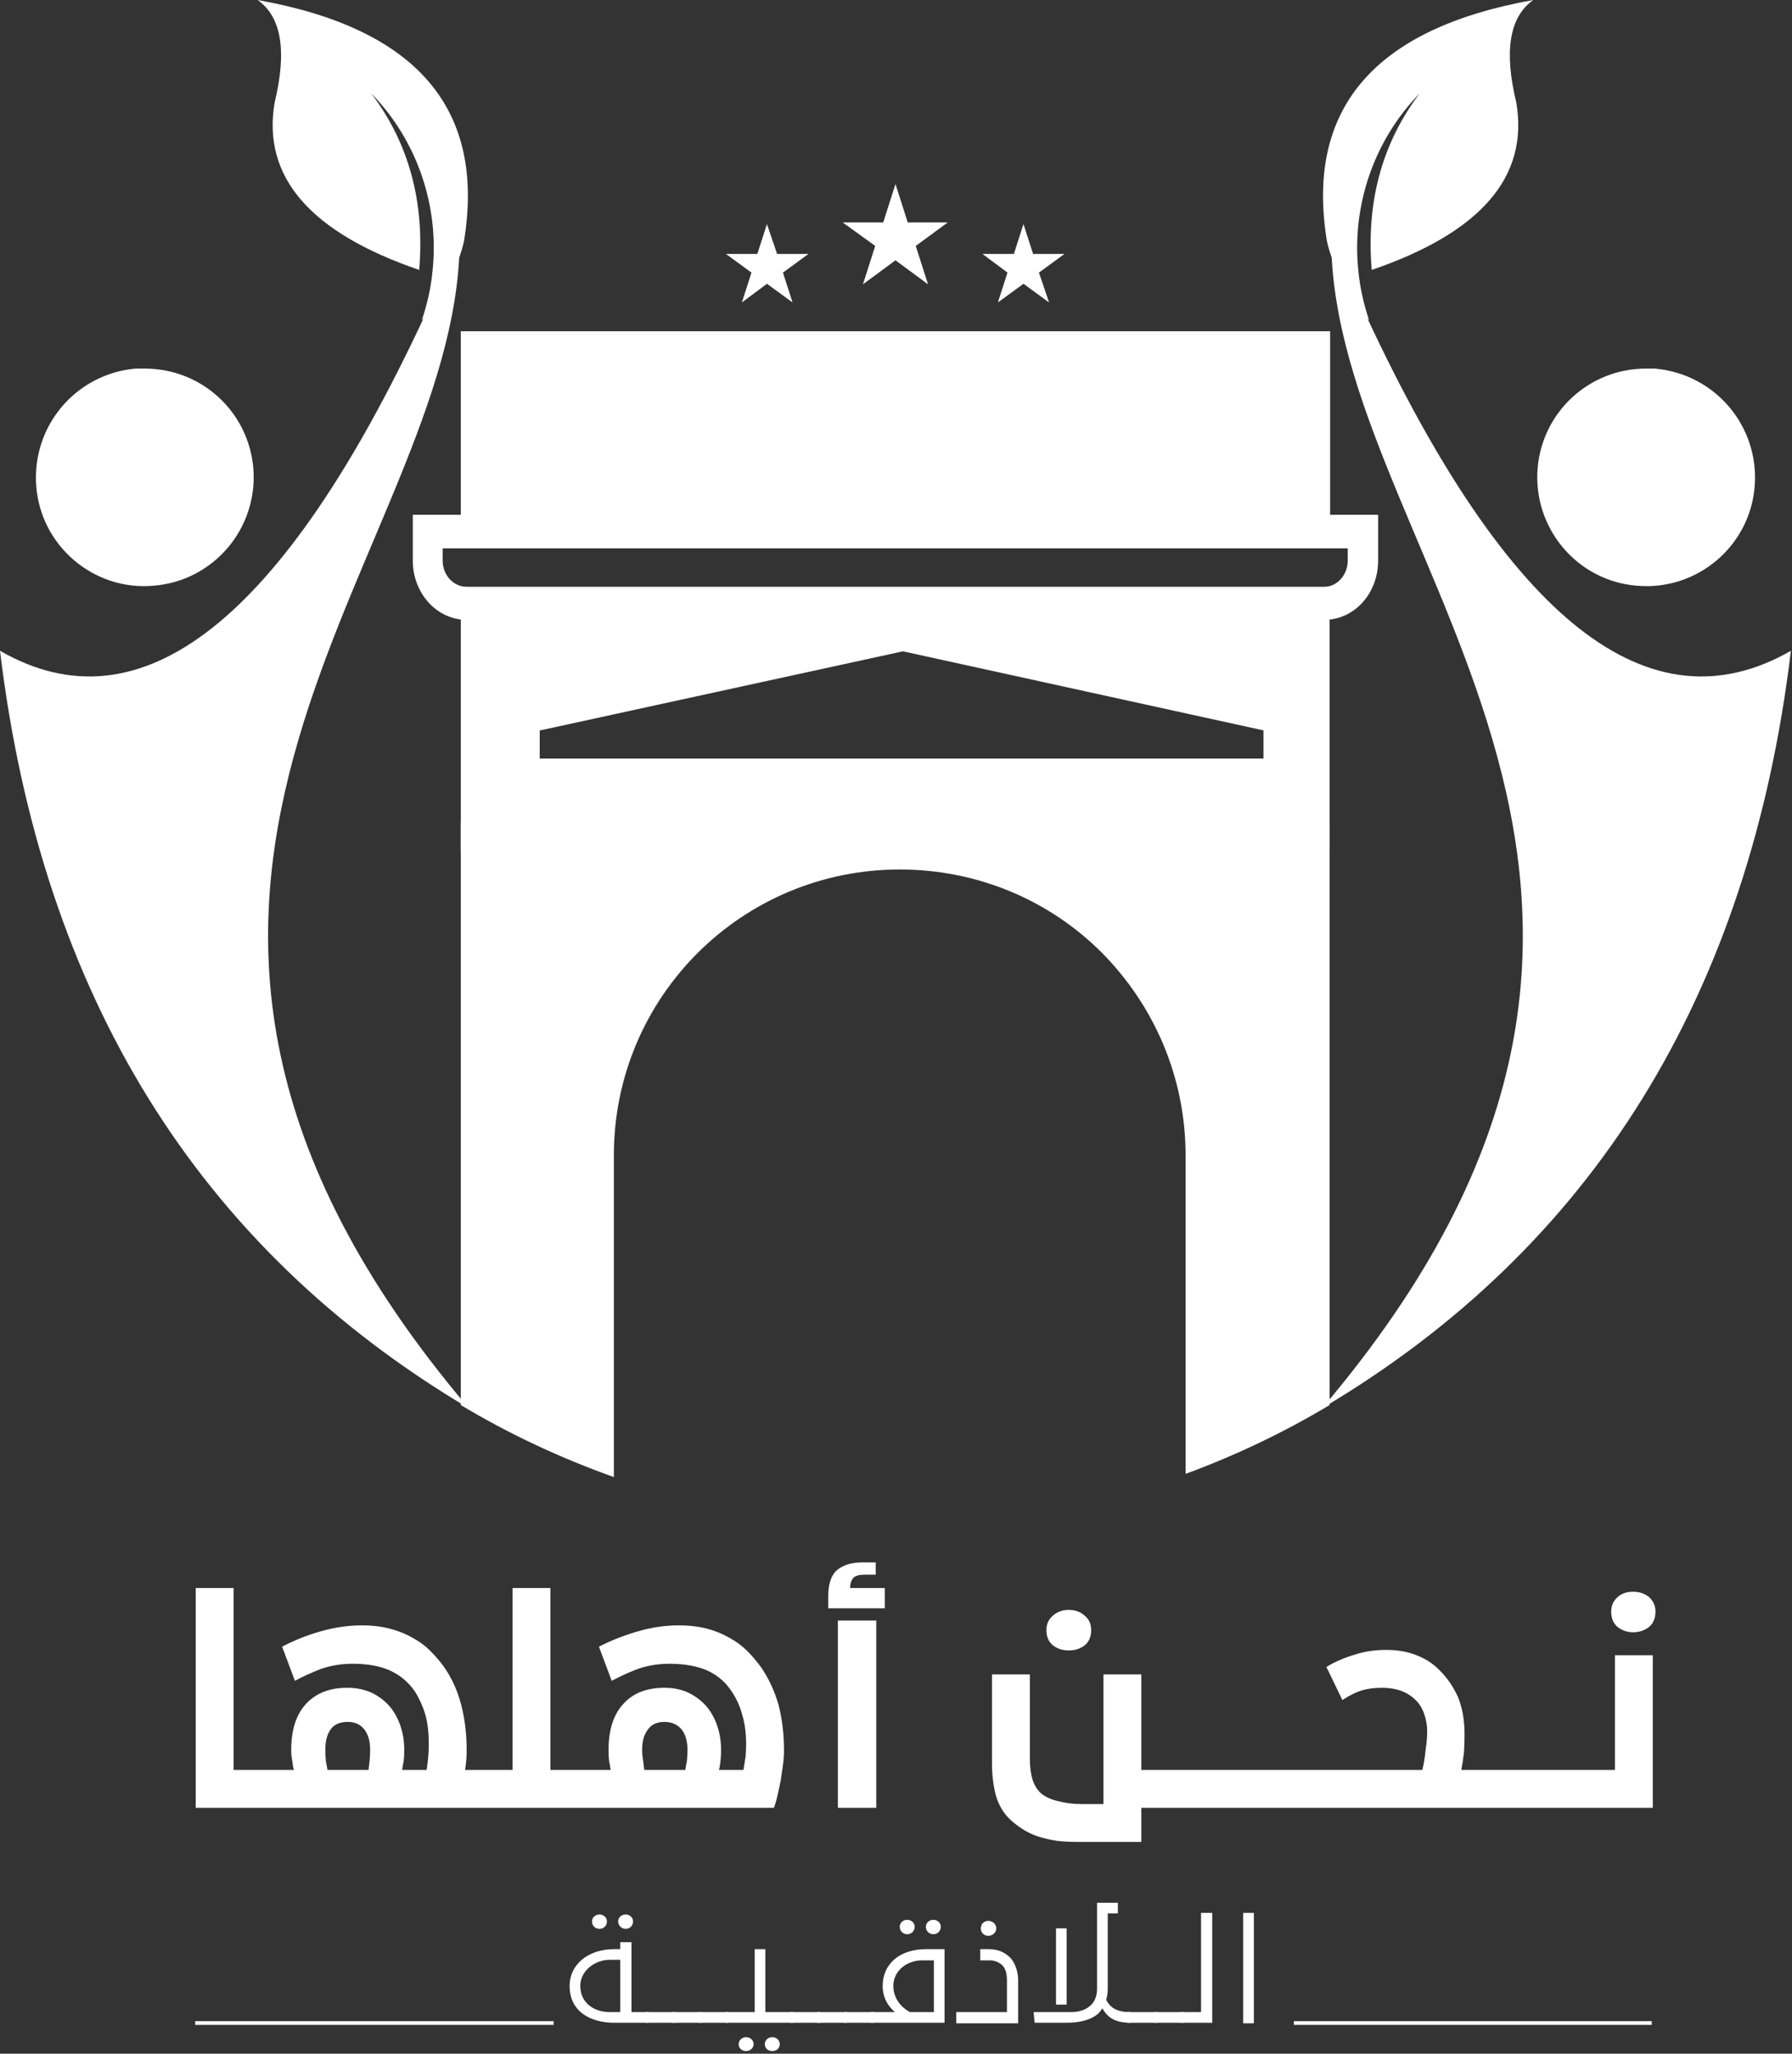 <svg width="336" height="385" viewBox="0 0 336 385" fill="none" xmlns="http://www.w3.org/2000/svg">
<rect x="0" y="0" width="336" height="385" fill="#333333" stroke="none"/>
<path fill-rule="evenodd" clip-rule="evenodd" d="M167.902 34.5L170.202 41.7H177.702L171.702 46.1L174.002 53.3L167.902 48.8L161.802 53.3L164.102 46.1L158.002 41.7H165.602L167.902 34.5ZM191.902 42L193.702 47.6H199.602L194.802 51.1L196.702 56.7L191.902 53.2L187.102 56.7L188.902 51.1L184.202 47.6H190.102L191.902 42ZM143.802 42L145.702 47.6H151.602L146.802 51.1L148.602 56.7L143.802 53.2L139.102 56.7L140.902 51.1L136.102 47.6H142.002L143.802 42Z" fill="white"/>
<path fill-rule="evenodd" clip-rule="evenodd" d="M249.398 101.2H86.398V62.1H249.398V101.2ZM86.398 154.1H249.298V159.5H86.398V154.1Z" fill="white"/>
<path d="M86.398 113.1V263.4C95.398 268.8 104.998 273.3 115.098 276.9V216.6C115.098 186.9 139.098 163 168.698 163C183.498 163 196.898 168.9 206.598 178.6C216.298 188.4 222.298 201.8 222.298 216.6V276.3C231.798 272.8 240.798 268.5 249.298 263.4V113.1H86.398ZM236.898 142.2H101.198V136.9H101.398C124.065 131.966 146.698 127.033 169.298 122.1C191.832 127.033 214.332 131.966 236.798 136.9H236.898V142.2Z" fill="white"/>
<path d="M77.398 96.5V105.1C77.398 111.2 81.898 116.2 87.498 116.2H248.298C253.898 116.2 258.398 111.3 258.398 105.1V96.5H77.398ZM252.698 105.1C252.698 107.8 250.698 110 248.298 110H87.498C84.998 110 82.998 107.8 82.998 105.1V102.8H252.698V105.1Z" fill="white"/>
<path d="M161.699 292.9C159.699 292.9 158.133 293.367 156.999 294.3C155.866 295.234 155.299 296.867 155.299 299.2V301.5H165.899V297.7H159.399C159.399 296.9 159.599 296.267 159.999 295.8C160.399 295.4 161.099 295.2 162.099 295.2H164.199V292.9H161.699ZM96.099 297.7V331.8H92.099H87.199C87.399 330.534 87.499 329.334 87.499 328.2C87.499 325.134 87.166 322.3 86.499 319.7C85.832 317.1 84.799 314.767 83.399 312.7C82.599 311.567 81.699 310.5 80.699 309.5C79.699 308.5 78.566 307.667 77.299 307C76.032 306.267 74.599 305.7 72.999 305.3C71.466 304.9 69.766 304.7 67.899 304.7C65.366 304.7 62.799 305.067 60.199 305.8C57.599 306.534 55.166 307.5 52.899 308.7L55.299 315.1C56.633 314.367 58.233 313.634 60.099 312.9C61.966 312.234 63.966 311.9 66.099 311.9C68.966 311.9 71.333 312.334 73.199 313.2C75.066 314.067 76.599 315.367 77.799 317.1C78.666 318.5 79.332 320 79.799 321.6C80.199 323.134 80.399 324.934 80.399 327C80.399 327.667 80.366 328.434 80.299 329.3C80.233 330.1 80.132 330.934 79.999 331.8H75.399C75.466 331.334 75.566 330.767 75.699 330.1C75.766 329.434 75.799 328.767 75.799 328.1C75.799 326.367 75.532 324.767 74.999 323.3C74.466 321.834 73.733 320.6 72.799 319.6C71.866 318.6 70.733 317.8 69.399 317.2C68.066 316.667 66.632 316.4 65.099 316.4C61.833 316.4 59.266 317.4 57.399 319.4C55.533 321.4 54.599 324.3 54.599 328.1C54.599 328.767 54.666 329.434 54.799 330.1C54.866 330.767 54.966 331.334 55.099 331.8H50.299H43.799V297.7H36.699V338.9H49.299H91.099H108.699H145.099C145.366 338.234 145.599 337.434 145.799 336.5C145.999 335.634 146.199 334.7 146.399 333.7C146.533 332.767 146.666 331.834 146.799 330.9C146.933 329.967 146.999 329.067 146.999 328.2C146.999 325.134 146.666 322.3 145.999 319.7C145.266 317.1 144.199 314.767 142.799 312.7C141.999 311.567 141.099 310.5 140.099 309.5C139.099 308.5 137.966 307.667 136.699 307C135.433 306.267 134.033 305.7 132.499 305.3C130.899 304.9 129.166 304.7 127.299 304.7C124.766 304.7 122.233 305.067 119.699 305.8C117.099 306.534 114.633 307.5 112.299 308.7L114.699 315.1C116.033 314.367 117.633 313.634 119.499 312.9C121.366 312.234 123.366 311.9 125.499 311.9C128.366 311.9 130.766 312.334 132.699 313.2C134.566 314.067 136.066 315.367 137.199 317.1C138.133 318.5 138.799 320 139.199 321.6C139.666 323.134 139.899 324.934 139.899 327C139.899 327.667 139.866 328.434 139.799 329.3C139.666 330.1 139.533 330.934 139.399 331.8H134.799C134.933 331.334 135.033 330.767 135.099 330.1C135.166 329.434 135.199 328.767 135.199 328.1C135.199 326.367 134.933 324.767 134.399 323.3C133.866 321.834 133.133 320.6 132.199 319.6C131.266 318.6 130.133 317.8 128.799 317.2C127.533 316.667 126.133 316.4 124.599 316.4C121.266 316.4 118.699 317.4 116.899 319.4C115.033 321.4 114.099 324.3 114.099 328.1C114.099 328.767 114.133 329.434 114.199 330.1C114.333 330.767 114.433 331.334 114.499 331.8H109.699H103.199V297.7H96.099ZM120.599 330.1C120.466 329.434 120.399 328.734 120.399 328C120.399 326.4 120.766 325.134 121.499 324.2C122.166 323.267 123.199 322.8 124.599 322.8C125.933 322.8 126.999 323.267 127.799 324.2C128.533 325.134 128.899 326.4 128.899 328C128.899 328.734 128.866 329.434 128.799 330.1C128.666 330.767 128.566 331.334 128.499 331.8H120.799C120.733 331.334 120.666 330.767 120.599 330.1ZM61.099 330.1C61.032 329.434 60.999 328.734 60.999 328C60.999 326.4 61.333 325.134 61.999 324.2C62.666 323.267 63.733 322.8 65.199 322.8C66.533 322.8 67.566 323.267 68.299 324.2C69.032 325.134 69.399 326.4 69.399 328C69.399 328.734 69.366 329.434 69.299 330.1C69.233 330.767 69.166 331.334 69.099 331.8H61.399C61.333 331.334 61.233 330.767 61.099 330.1ZM303.299 299.4C302.499 300.134 302.099 301.034 302.099 302.1C302.099 303.367 302.499 304.334 303.299 305C304.166 305.667 305.133 306 306.199 306C307.333 306 308.333 305.667 309.199 305C309.999 304.334 310.399 303.367 310.399 302.1C310.399 301.034 309.999 300.134 309.199 299.4C308.399 298.734 307.399 298.4 306.199 298.4C304.999 298.4 304.033 298.734 303.299 299.4ZM197.399 302.9C196.599 303.567 196.199 304.467 196.199 305.6C196.199 306.867 196.633 307.834 197.499 308.5C198.299 309.1 199.266 309.4 200.399 309.4C201.533 309.4 202.499 309.1 203.299 308.5C204.166 307.834 204.599 306.867 204.599 305.6C204.599 304.467 204.199 303.567 203.399 302.9C202.599 302.167 201.599 301.8 200.399 301.8C199.199 301.8 198.199 302.167 197.399 302.9ZM157.099 338.9H164.299V303.8H157.099V338.9ZM253.999 310.2C252.133 310.734 250.366 311.5 248.699 312.5L251.699 318.7C253.033 317.834 254.233 317.234 255.299 316.9C256.433 316.567 257.699 316.4 259.099 316.4C261.633 316.4 263.633 317.067 265.099 318.4C265.966 319.134 266.599 320.067 266.999 321.2C267.399 322.334 267.599 323.434 267.599 324.5C267.599 325.567 267.499 326.767 267.299 328.1C267.166 329.434 266.966 330.667 266.699 331.8H246.599H237.599H228.599H219.499H213.999V313.9H206.899V338.2H202.799C201.266 338.2 199.866 338.034 198.599 337.7C197.266 337.434 196.133 336.934 195.199 336.2C194.466 335.534 193.933 334.667 193.599 333.6C193.266 332.534 193.099 331.234 193.099 329.7V313.9H185.999V330.6C185.999 332.667 186.233 334.634 186.699 336.5C187.233 338.367 188.133 339.9 189.399 341.1C190.199 341.834 191.033 342.467 191.899 343C192.766 343.534 193.699 343.967 194.699 344.3C195.766 344.634 196.933 344.9 198.199 345.1C199.399 345.234 200.766 345.3 202.299 345.3H213.999V338.9H218.499H227.599H236.599H245.599H278.499H287.499H296.499H309.899V310.3H302.799V331.8H297.499H288.499H279.499H273.999C274.199 330.734 274.366 329.634 274.499 328.5C274.566 327.367 274.599 326.234 274.599 325.1C274.599 322.5 274.199 320.2 273.399 318.2C272.533 316.267 271.399 314.6 269.999 313.2C268.799 311.934 267.333 310.967 265.599 310.3C263.933 309.634 262.033 309.3 259.899 309.3C257.766 309.3 255.799 309.6 253.999 310.2Z" fill="white"/>
<path d="M115.901 360.2C115.901 359.5 116.501 358.9 117.301 358.9C118.101 358.9 118.701 359.5 118.701 360.2C118.701 361 118.101 361.6 117.301 361.6C116.601 361.6 115.901 361 115.901 360.2ZM111.001 360.2C111.001 359.5 111.601 358.9 112.401 358.9C113.201 358.9 113.801 359.5 113.801 360.2C113.801 361 113.201 361.6 112.401 361.6C111.601 361.6 111.001 361 111.001 360.2ZM106.801 372.3C106.801 368.4 110.101 365.4 115.201 365.4H116.301V364.1H118.401V377.2H121.601V379.2H115.201C110.701 379.2 106.801 377.1 106.801 372.3ZM116.301 377.2V367.4H114.301C111.601 367.4 108.801 369.4 108.801 372.3C108.801 375.4 111.301 377.2 114.301 377.2H116.301Z" fill="white"/>
<path d="M121.102 377.2H126.602V379.2H121.102V377.2Z" fill="white"/>
<path d="M126.102 377.2H131.602V379.2H126.102V377.2Z" fill="white"/>
<path d="M131.102 377.2H136.602V379.2H131.102V377.2Z" fill="white"/>
<path d="M143.402 383.2C143.402 382.5 144.002 381.9 144.802 381.9C145.602 381.9 146.202 382.5 146.202 383.2C146.202 384 145.602 384.5 144.802 384.5C144.002 384.5 143.402 384 143.402 383.2ZM138.502 383.2C138.502 382.5 139.102 381.9 139.902 381.9C140.702 381.9 141.302 382.5 141.302 383.2C141.302 384 140.602 384.5 139.902 384.5C139.102 384.5 138.502 384 138.502 383.2ZM136.102 377.2H141.502V365.4H143.502V377.2H148.702V379.2H136.102V377.2Z" fill="white"/>
<path d="M148.199 377.2H153.799V379.2H148.199V377.2Z" fill="white"/>
<path d="M153.199 377.2H158.799V379.2H153.199V377.2Z" fill="white"/>
<path d="M158.301 377.2H163.801V379.2H158.301V377.2Z" fill="white"/>
<path fill-rule="evenodd" clip-rule="evenodd" d="M173.601 361.2C173.601 360.5 174.201 359.9 175.001 359.9C175.801 359.9 176.401 360.5 176.401 361.2C176.401 362 175.801 362.6 175.001 362.6C174.201 362.6 173.601 362 173.601 361.2ZM168.701 361.2C168.701 360.5 169.301 359.9 170.101 359.9C170.901 359.9 171.501 360.5 171.501 361.2C171.501 362 170.901 362.6 170.101 362.6C169.301 362.6 168.701 362 168.701 361.2ZM163.301 377.2H167.801C166.501 376.1 165.501 374.5 165.501 372.3C165.501 368.3 168.501 365.4 173.701 365.4H177.101V379.2H163.301V377.2ZM170.601 377.2H175.101V367.5H172.901C170.101 367.5 167.501 369.4 167.501 372.3C167.501 374.5 168.801 376.2 170.601 377.2ZM183.901 361.5C183.901 360.7 184.501 360.1 185.301 360.1C186.101 360.1 186.801 360.7 186.801 361.5C186.801 362.3 186.101 362.9 185.301 362.9C184.501 362.9 183.901 362.3 183.901 361.5ZM179.301 377.2H188.801V371.3C188.801 370.1 188.601 369.3 188.101 368.6C187.501 367.9 186.501 367.5 185.601 367.5H183.801V365.4H185.301C187.201 365.4 188.501 366 189.601 367.2C190.401 368.2 190.901 369.7 190.901 371.2V379.3H179.301V377.2ZM193.801 377.2H200.801C202.301 377.2 203.501 376.8 204.301 376.1C205.101 375.5 205.701 374.4 205.701 372.8V356.7H209.601V358.7H207.701V372.8C207.701 373.5 207.601 374.3 207.401 374.9C208.201 376.4 209.401 377.2 211.901 377.2V379.2C208.501 379.2 207.401 377.7 206.701 376.5C206.434 376.9 206.167 377.234 205.901 377.5C204.501 378.7 202.401 379.2 200.001 379.2H194.001L193.801 377.2ZM198.001 361.5H200.001V375.8H198.001V361.5Z" fill="white"/>
<path d="M211.398 377.2H216.898V379.2H211.398V377.2Z" fill="white"/>
<path d="M216.398 377.2H221.898V379.2H216.398V377.2Z" fill="white"/>
<path fill-rule="evenodd" clip-rule="evenodd" d="M221.398 377.2H225.198V358.6H227.298V379.2H221.398V377.2ZM233.098 358.6H235.098V379.3H233.098V358.6Z" fill="white"/>
<path d="M242.602 379.6H309.702V378.9H242.602V379.6Z" fill="white"/>
<path d="M36.602 379.6H103.802V378.9H36.602V379.6Z" fill="white"/>
<path d="M248.798 45.2C248.998 46.133 249.298 47.167 249.698 48.3C252.798 106.5 329.898 167.4 247.898 264C298.698 233.867 327.998 186.533 335.798 122C309.298 137.2 282.898 116.4 256.398 59.7C256.465 59.767 256.565 59.867 256.698 60C255.698 57 254.998 54 254.698 50.8C253.398 38.6 257.598 26.3 266.198 17.5C259.132 26.833 256.132 37.867 257.198 50.6C277.665 43.6 286.698 33.133 284.298 19.2C281.965 9.533 283.032 3.133 287.498 0C257.632 5.333 244.732 20.4 248.798 45.2Z" fill="white"/>
<path d="M288.301 87.8C287.401 99 295.701 108.9 306.901 109.8C318.201 110.8 328.101 102.4 329.001 91.2C329.901 79.9 321.601 70.1 310.301 69.1C309.768 69.1 309.201 69.1 308.601 69.1C298.101 69.1 289.201 77.1 288.301 87.8Z" fill="white"/>
<path d="M51.5 19.2C49.1 33.133 58.133 43.6 78.6 50.6C79.667 37.867 76.667 26.833 69.6 17.5C78.2 26.3 82.4 38.6 81.1 50.8C80.8 54 80.1 57 79.1 60C79.233 59.867 79.333 59.767 79.4 59.7C52.9 116.4 26.4 137.2 0 122C7.8 186.533 37.1 233.867 87.9 264C5.9 167.4 83 106.5 86.1 48.3C86.5 47.167 86.8 46.133 87 45.2C91.067 20.4 78.167 5.333 48.3 0C52.767 3.133 53.833 9.533 51.5 19.2Z" fill="white"/>
<path d="M25.401 69.1C14.201 70.1 5.901 79.9 6.801 91.2C7.701 102.4 17.601 110.8 28.801 109.8C40.101 108.9 48.401 99 47.501 87.8C46.601 77.1 37.701 69.1 27.201 69.1C26.601 69.1 26.001 69.1 25.401 69.1Z" fill="white"/>
</svg>
